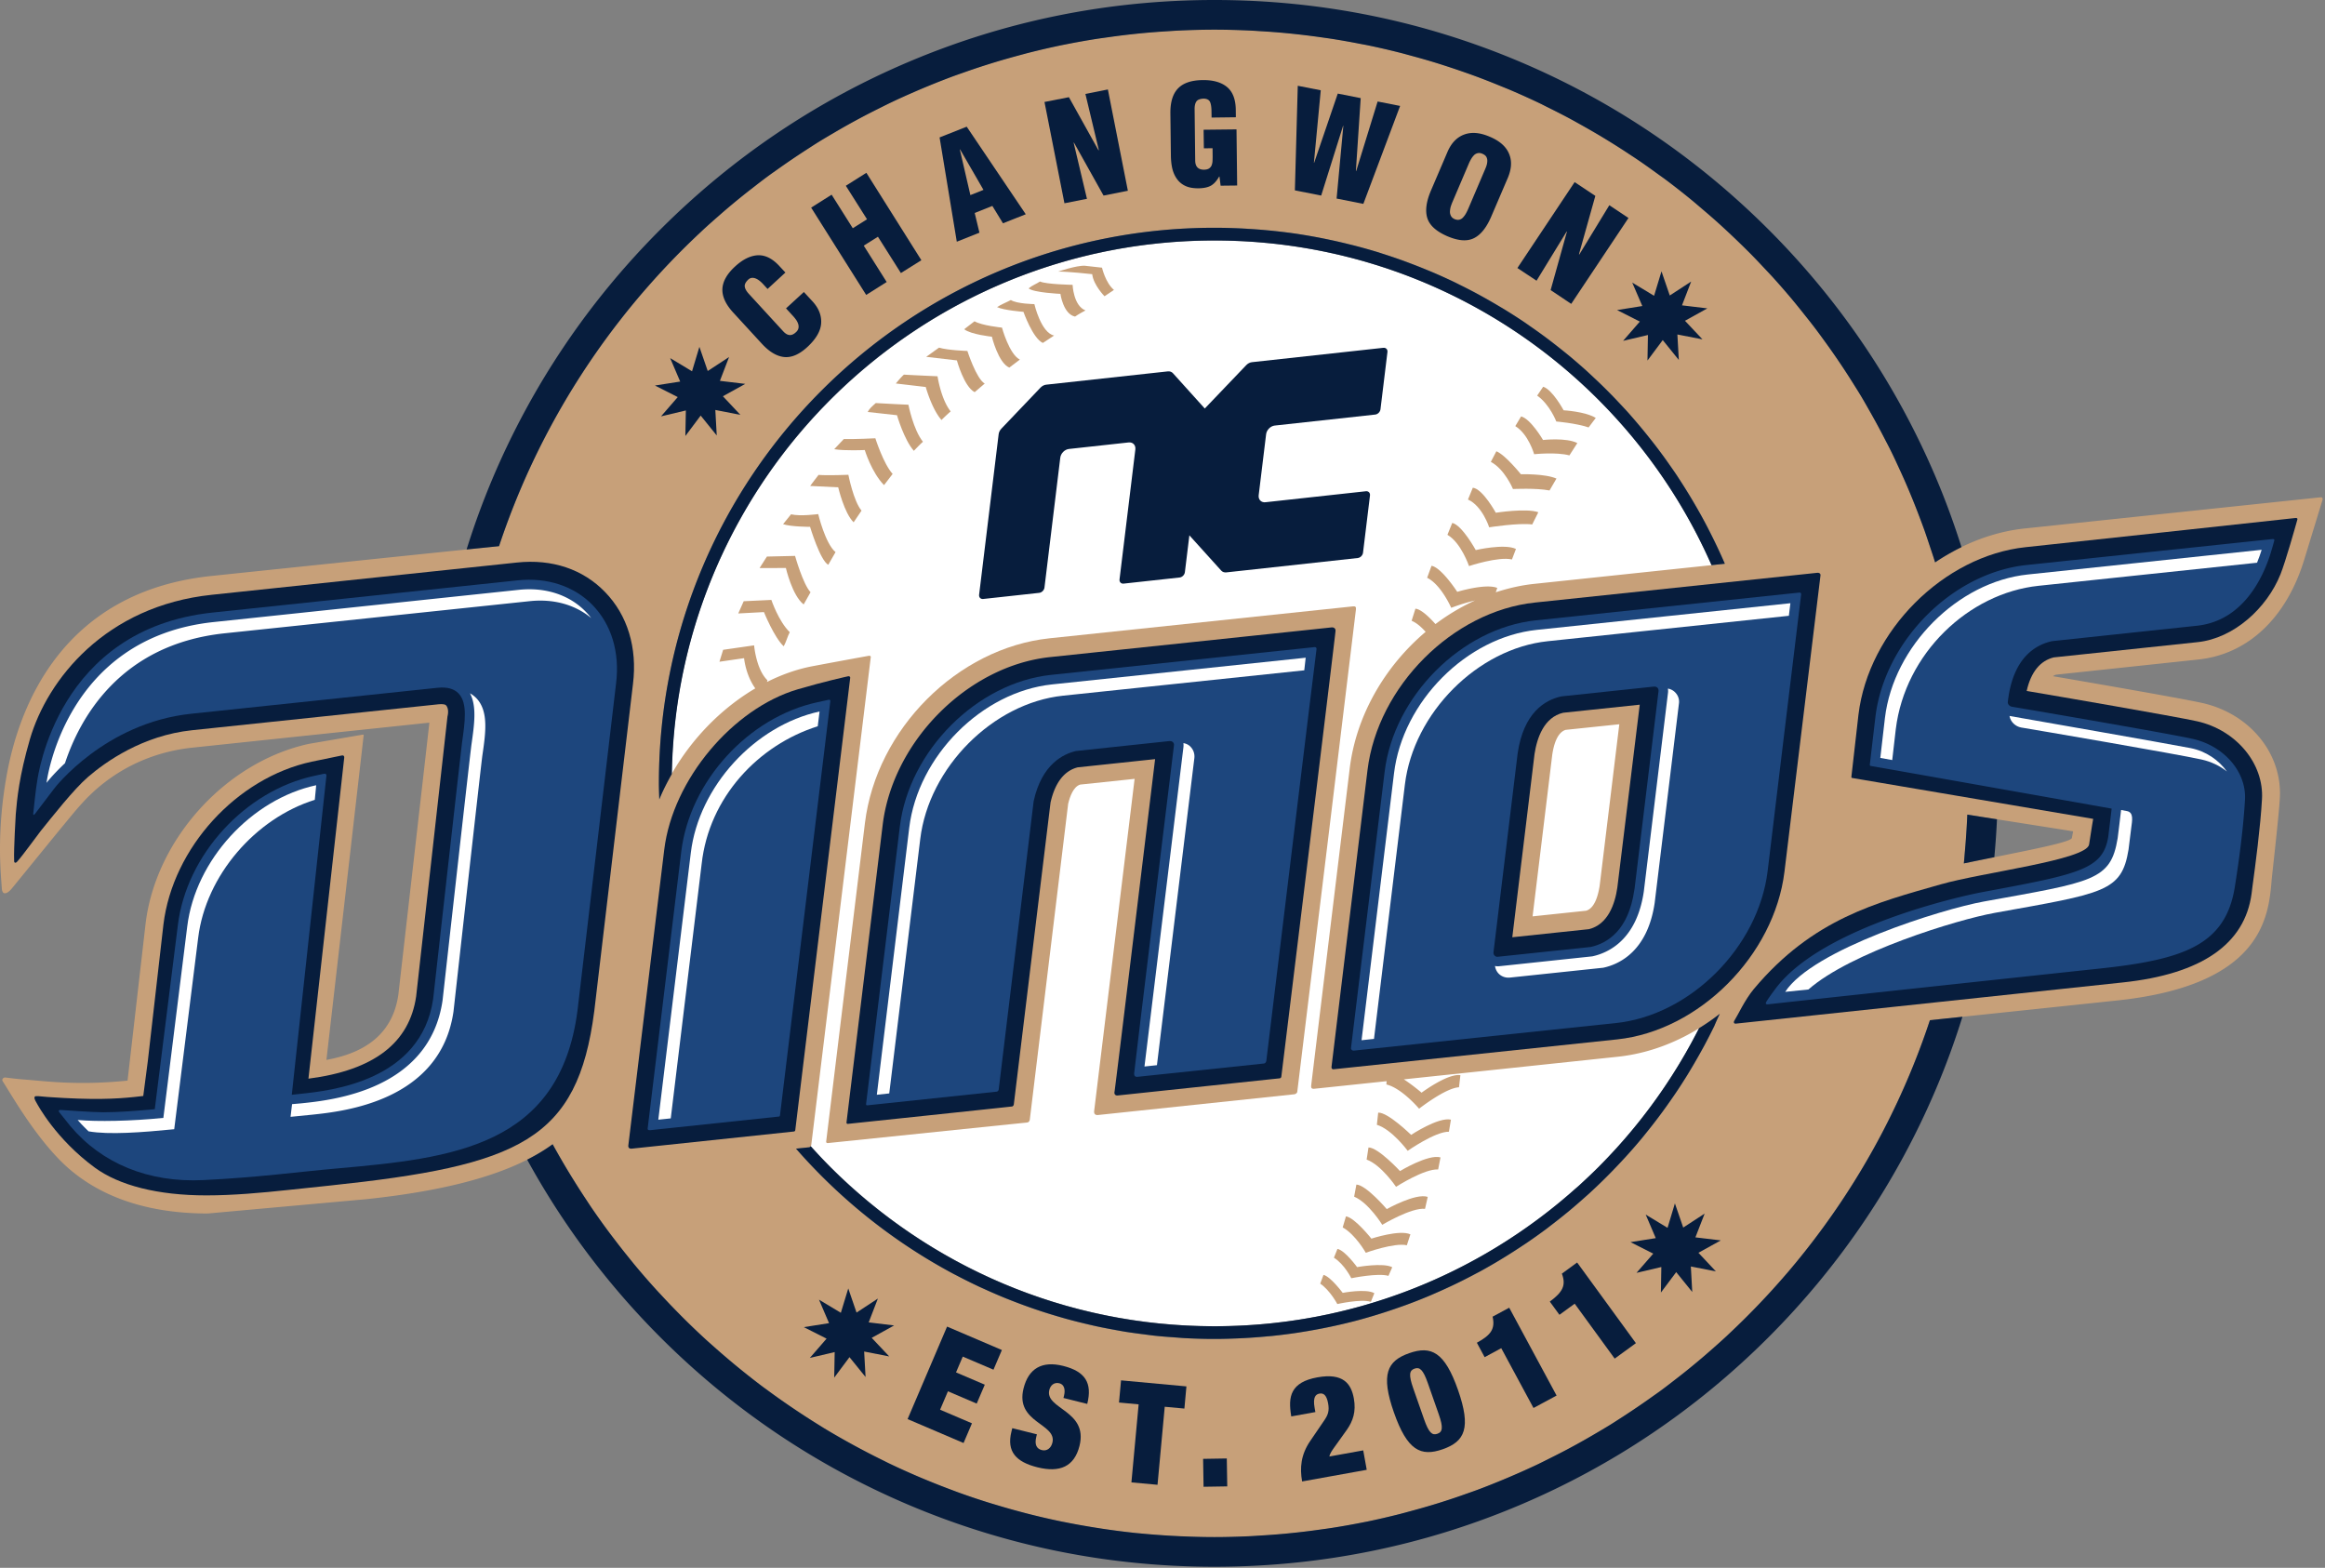 <svg xmlns="http://www.w3.org/2000/svg" xml:space="preserve" width="1001" height="675" viewBox="0 0 1001 675"><rect x="0" y="0" width="1001" height="675" fill="#808080" stroke="none"/><defs><clipPath id="a" clipPathUnits="userSpaceOnUse"><path d="M0 687.588h1000V0H0Z"/></clipPath></defs><g clip-path="url(#a)" transform="matrix(1 0 0 -1 -.003 681.063)"><path d="M0 0c0-129.08-104.639-233.724-233.716-233.724-129.079 0-233.726 104.644-233.726 233.724 0 129.086 104.647 233.73 233.726 233.73C-104.639 233.73 0 129.086 0 0" style="fill:#fff;fill-opacity:1;fill-rule:nonzero;stroke:none" transform="translate(756.588 343.797)"/><path d="M0 0s12.741 4.233 18.483 2.838l1.73 4.533c-4.934 2.4-17.312-.487-17.312-.487S-2.988 17.635-7.216 18.579l-2.077-5.129C-3.4 10.065 0 0 0 0" style="fill:#c7a079;fill-opacity:1;fill-rule:nonzero;stroke:none" transform="translate(632.468 437.353)"/><path d="M0 0s-5.192 7.174-8.448 7.841l-1.528-3.788c4.567-2.856 7.477-8.845 7.477-8.845S8.956-2.423 13.505-3.764L15.138-.06C11.259 2.033 0 0 0 0" style="fill:#c7a079;fill-opacity:1;fill-rule:nonzero;stroke:none" transform="translate(584.28 135.532)"/><path d="M0 0s-9.999 9.801-14.175 9.585l-.571-5.237C-8.244 2.357-1.474-6.854-1.474-6.854s11.868 8.315 17.751 8.219l.86 5.196C11.779 7.793 0 0 0 0" style="fill:#c7a079;fill-opacity:1;fill-rule:nonzero;stroke:none" transform="translate(607.544 192.457)"/><path d="M0 0s12.688 2.002 18.521 1.227l2.632 5.261c-5.156 1.858-18.308-.217-18.308-.217S-2.771 16.554-7.05 17.053l-2.084-5.094C-2.946 9.188 0 0 0 0" style="fill:#c7a079;fill-opacity:1;fill-rule:nonzero;stroke:none" transform="translate(641.156 454.039)"/><path d="M0 0s10.012.499 15.738-.625l2.984 5.122C13.742 6.674 3.409 6.355 3.409 6.355s-6.668 8.328-10.558 9.898l-2.387-4.57C-3.578 8.586 0 0 0 0" style="fill:#c7a079;fill-opacity:1;fill-rule:nonzero;stroke:none" transform="translate(651.394 470.526)"/><path d="M0 0s9.578 1.01 15.186-.505l3.412 5.303C13.814 7.251 3.833 6.121 3.833 6.121s-5.321 9.121-9.455 10.15l-2.493-4.179C-2.421 8.61 0 0 0 0" style="fill:#c7a079;fill-opacity:1;fill-rule:nonzero;stroke:none" transform="translate(660.51 485.51)"/><path d="M0 0s8.447-.691 13.908-2.556l3.087 4.096C12.384 4.341 3.153 4.823 3.153 4.823s-4.747 8.844-8.793 10.149l-2.594-3.824C-2.793 7.336 0 0 0 0" style="fill:#c7a079;fill-opacity:1;fill-rule:nonzero;stroke:none" transform="translate(670.046 499.593)"/><path d="M0 0s-5.261 7.065-8.273 7.739l-1.405-3.77c4.228-2.863 7.364-8.785 7.364-8.785s10.212 2.309 14.446.956l1.494 3.716C10.054 1.943 0 0 0 0" style="fill:#c7a079;fill-opacity:1;fill-rule:nonzero;stroke:none" transform="translate(578.086 124.444)"/><path d="M0 0s-7.165 9.068-10.953 9.597l-1.399-4.763c5.506-3.06 9.941-10.913 9.941-10.913S9.934-1.611 15.261-2.85l1.536 4.697C12.17 4.011 0 0 0 0" style="fill:#c7a079;fill-opacity:1;fill-rule:nonzero;stroke:none" transform="translate(590.438 147.786)"/><path d="M0 0s-8.915 10.445-13.075 10.564l-.969-5.2C-7.781 2.729-1.939-6.765-1.939-6.765S10.619.77 16.476.114l1.163 5.147C12.435 7.011 0 0 0 0" style="fill:#c7a079;fill-opacity:1;fill-rule:nonzero;stroke:none" transform="translate(597.055 160.504)"/><path d="M0 0s-9.414 10.192-13.571 10.162l-.8-5.213C-8.006 2.61-1.711-6.782-1.711-6.782S10.547 1.095 16.418.686l1.014 5.195C12.164 7.39 0 0 0 0" style="fill:#c7a079;fill-opacity:1;fill-rule:nonzero;stroke:none" transform="translate(602.76 176.883)"/><path d="m0 0 4.323 3.692C.701 5.76-3.135 17.739-3.135 17.739s-8.38.252-12.207 1.425l-5.516-3.957 13.207-1.545S-4.576 2.309 0 0" style="fill:#c7a079;fill-opacity:1;fill-rule:nonzero;stroke:none" transform="translate(419.633 512.232)"/><path d="m0 0 4.537 3.439C-.06 5.755-3.157 17.215-3.157 17.215s-8.61.848-11.821 2.724l-4.456-3.428c2.925-2.279 11.924-3.21 11.924-3.21S-4.753 2.002 0 0" style="fill:#c7a079;fill-opacity:1;fill-rule:nonzero;stroke:none" transform="translate(434.55 522.803)"/><path d="M0 0a80.452 80.452 0 0 0 3.947 3.704C-.241 8.935-1.702 18.827-1.702 18.827s-9.782.421-14.476.703c-1.44-1.292-3.475-3.812-3.475-3.812l12.873-1.509S-4.197 4.756 0 0" style="fill:#c7a079;fill-opacity:1;fill-rule:nonzero;stroke:none" transform="translate(405.352 500.242)"/><path d="M0 0c1.169 1.184 2.531 2.699 3.917 3.896-4.2 5.256-6.256 15.947-6.256 15.947s-9.404.408-14.053.715c-1.484-1.305-2.747-2.375-3.49-3.836l12.618-1.389S-4.222 4.732 0 0" style="fill:#c7a079;fill-opacity:1;fill-rule:nonzero;stroke:none" transform="translate(393.453 486.972)"/><path d="m0 0 4.841 3.187C-.812 4.348-3.656 16.716-3.656 16.716s-7.585.09-10.119 1.762c-1.949-1.052-3.994-1.78-5.95-3.048 2.877-1.384 11.365-2.039 11.365-2.039S-4.329 1.924 0 0" style="fill:#c7a079;fill-opacity:1;fill-rule:nonzero;stroke:none" transform="translate(448.997 533.416)"/><path d="M0 0c-3.954 4.312-7.438 15.345-7.438 15.345s-8.884-.439-13.581-.324l-4.127-4.378c4.66-.77 13.147-.355 13.147-.355S-9.104.71-3.707-4.829z" style="fill:#c7a079;fill-opacity:1;fill-rule:nonzero;stroke:none" transform="translate(384.316 477.026)"/><path d="M0 0c1.235.908 4.476 2.657 4.476 2.657-5.18 2.009-5.532 11.016-5.532 11.016s-11.377.187-14.028 1.431c-1.62-1.07-3.355-1.647-4.906-2.964 2.17-1.84 13.691-2.357 13.691-2.357S-5.1 1.076 0 0" style="fill:#c7a079;fill-opacity:1;fill-rule:nonzero;stroke:none" transform="translate(462.852 544.762)"/><path d="M0 0c-1.332-1.81-2.336-2.958-3.614-4.756l12.086-.583s2.562-11.113 6.638-15.063l3.398 5.027C15.054-11.31 12.844.048 12.844.048S4.062-.319 0 0" style="fill:#c7a079;fill-opacity:1;fill-rule:nonzero;stroke:none" transform="translate(352.417 476.6)"/><path d="M0 0s-7.687-1.064-11.695-.096l-3.428-4.233c3.169-1.149 11.611-1.166 11.611-1.166S.872-20.041 4.323-21.827l3.136 5.454C3.027-12.723 0 0 0 0" style="fill:#c7a079;fill-opacity:1;fill-rule:nonzero;stroke:none" transform="translate(352.276 459.733)"/><path d="m0 0-3.145-4.942 11.32.011s2.729-11.905 7.651-15.681l2.967 5.255C15.525-11.875 12.128.283 12.128.283z" style="fill:#c7a079;fill-opacity:1;fill-rule:nonzero;stroke:none" transform="translate(330.181 441.447)"/><path d="m0 0-2.342-5.268 11.058.59s4.398-10.896 8.493-14.708c1.098 1.81 1.642 4.281 2.628 6.055C15-8.641 11.915.559 11.915.559z" style="fill:#c7a079;fill-opacity:1;fill-rule:nonzero;stroke:none" transform="translate(320.193 422.218)"/><path d="M0 0c.531-4.678 5.3-9.506 5.3-9.506l4.058 2.724c-3.661 3.078-5.14 9.578-5.14 9.578l-7.363.824c-3.695.204-11.533-2.525-11.533-2.525C-11.004 1.221 0 0 0 0" style="fill:#c7a079;fill-opacity:1;fill-rule:nonzero;stroke:none" transform="translate(470.238 563.024)"/><path d="m0 0-.526-2.85c-.4-2.081-23.463-6.188-46.52-10.974.731 6.939 1.209 13.95 1.497 21.003C-21.905 3.458 0 0 0 0m-195.38 46.089-8.474-69.636c-.69-4.269-2.189-9.597-5.821-10.643l-23.042-2.429 8.472 69.618c.643 4.341 2.198 9.639 5.791 10.679zm-174.315-264.642c-71.867.006-136.284 31.737-180.131 81.92 2.628.265 4.588.482 5.605.584.562.048.877.468.971 1.22 2.029 16.638 25.561 209.516 25.606 209.895.009.409-.475.565-.836.498-.349-.054-12.802-2.314-24.442-4.515-6.612-1.275-13.139-3.602-19.411-6.752.067.27.129.535.19.739-4.853 4.624-5.739 15.027-5.739 15.027l-13.328-1.918-1.596-5.136 10.609 1.539s.632-7.197 4.826-13.012c-17.985-10.588-33.294-28.068-41.334-47.803-.066 2.304-.174 4.594-.174 6.915 0 132.111 107.088 239.172 239.184 239.196 98.519 0 183.091-59.571 219.746-144.648-37.244-3.926-82.104-8.67-82.104-8.67-5.631-.59-11.144-1.871-16.514-3.62l.64 1.875c-5.029 2.057-17.233-1.683-17.233-1.683s-6.836 10.547-11.075 11.202l-1.88-5.147c6.041-2.988 10.363-12.934 10.363-12.934s5.073 1.978 10.24 3.157a91.898 91.898 0 0 1-17.019-10.156c-2.631 2.947-6.197 6.41-8.622 6.62l-1.645-5.201c2.194-.92 4.266-2.772 6.036-4.763-17.467-14.773-29.905-35.915-32.691-58.848 0 0-16.452-135.171-16.545-136.152-.114-.98-.172-1.809 1.187-1.731.409.03 13.497 1.407 31.235 3.277l-.072-1.431c6.604-1.546 14.073-10.421 14.073-10.421s11.31 8.9 17.181 9.23l.593 5.196c-5.415.889-16.713-7.529-16.713-7.529s-3.718 3.199-7.625 5.742c38.556 4.06 92.053 9.729 92.053 9.729 15.994 1.678 31.178 8.431 43.97 18.479a87.217 87.217 0 0 1-2.354-5.22c-38.781-79.768-120.575-134.744-215.225-134.75m476.148 362.347a581154 581154 0 0 0-127.175-13.403c-13.843-1.455-27.072-6.728-38.69-14.612-40.662 132.784-164.177 229.353-310.299 229.353-143.511 0-265.177-93.207-307.983-222.366-35.104-3.553-123.973-12.849-123.973-12.849-64.675-6.819-82.994-57.105-88.134-86.509-4.441-25.2-2.237-42.98-1.972-47.965.032-.848.357-1.882.913-2.057.767-.24 1.801.157 3.133 1.684 1.431 1.641 25.546 31.502 29.109 35.447 3.554 3.938 18.962 22.361 49.033 25.512l101.892 10.746c-.207-2.159-13.375-117.277-13.375-117.277-2.283-15.165-12.285-24.569-30.95-27.912 0 0 16.001 139.35 16.016 139.579.066.234 0 .523-.381.451-.406-.078-23.069-3.945-23.069-3.945-35.717-7.691-65.999-40.966-70.412-77.345l-7.772-67.663c-21.478-2.189-35.546-.211-44.364.462-2.982.21-5.781.584-8.171.866-.992.12-1.753-.812-1.2-1.636 3.632-5.645 12.315-20.99 23.541-32.842 15.159-16.079 37.287-24.058 64.745-24.058l68.292 6.17c40.804 4.305 65.228 12.71 80.174 23.642 55.06-100.771 161.997-169.132 284.908-169.132 143.593 0 265.299 93.297 308.06 222.54 41.299 4.341 80.529 8.484 80.529 8.484 62.925 6.632 65.33 36.294 66.629 52.222.13 1.497 3.094 27.42 3.478 34.695 1.243 19.29-12.897 36.637-33.518 41.195-8.362 1.858-42.35 7.769-64.141 11.509a3.72 3.72 0 0 0 1.32.649l61.278 6.536c21.319 2.243 37.902 17.895 45.572 42.957l7.938 25.94s.165 1.076-.981.932" style="fill:#c7a079;fill-opacity:1;fill-rule:nonzero;stroke:none" transform="translate(892.556 323.16)"/><path d="M0 0c-.975-.096-130.659-13.746-130.659-13.746-39.631-4.214-74.507-39.138-79.449-79.551 0 0-16.65-136.885-16.698-137.198-.033-.312.283-.631.722-.571.355.036 76.824 7.956 85.949 8.876.565.059.902.678.989 1.064.057.397 16.533 136.121 16.533 136.121.772 3.241 2.284 7.365 5.165 8.28l23.447 2.465s-17.145-140.932-17.416-142.994c-.153-1.142.424-1.84 1.569-1.738 12.38 1.311 84.254 8.888 84.615 8.935.369.024 1.22.433 1.262 1.083C-22.095-193.828 1.224-2.441 1.283-1.371 1.437-.258 1.076.126 0 0" style="fill:#c7a079;fill-opacity:1;fill-rule:nonzero;stroke:none" transform="translate(582.497 420)"/><path d="M0 0c-9.446 9.747-22.68 14.292-37.957 12.664l-131.29-13.878c-45.809-4.799-70.814-36.475-78.324-62.144-4.666-16.055-5.562-25.856-6.107-32.392 0 0-.907-14.985-.699-19.657 0-.656-.034-.949.345-1.136.217-.096.535-.024.989.463 2.441 2.718 8.586 11.244 10.06 13.114 5.027 6.23 14.275 18.014 20.38 23.282 7.622 6.56 23.518 17.919 44.848 20.156l106.015 11.16c1.888.24 3.109-.132 3.243-.361 1.63-1.671.698-4.841.698-4.841l-13.505-120.643c-2.925-19.819-17.967-31.683-46.36-35.333l15.412 138.256c.047.668-.322 1.04-1.038.89-.733-.132-12.925-2.663-12.925-2.663-32.404-6.963-59.832-37.088-63.872-70.027l-6.746-59.005-1.949-14.901-3.848-.433c-7.778-.811-17.642-1.389-37.341 0-3.421.241-5.141.637-5.538.126-.285-.505-.123-1.124.86-2.777.4-.704 8.169-15.393 25.014-27.762 10.478-7.661 27.067-11.954 48.037-11.954 11.518 0 23.716 1.107 35.24 2.338l17.614 1.859c81.981 8.653 106.956 19.537 114.139 75.138L12.063-39.577C13.978-23.979 9.699-9.939 0 0" style="fill:#071d3d;fill-opacity:1;fill-rule:nonzero;stroke:none" transform="translate(260.466 426.205)"/><path d="m0 0-131.311-13.86c-66.981-7.047-75.207-70.297-75.64-72.853-.478-2.555-1.563-12.777-1.632-13.541-.142-.727.156-1.028.733-.283.601.807 8.246 10.854 8.246 10.854.172.276 21.834 28.339 58.985 32.247L-34.56-46.257c4.039.427 7.126-.361 9.104-2.466 3.957-4.173 2.703-12.417 1.471-21.142-.322-2.116-12.432-110.313-12.432-110.313-5.09-35.416-44.252-39.559-57.156-40.901l-3.711-.402S-82.389-84.584-82.362-83.989c.032.602-.541.83-1.119.704-.541-.127-4.188-.902-4.188-.902-29.779-6.434-55-34.064-58.665-64.279l-9.939-79.214c-7.294-.686-15.337-1.335-22.225-1.335-4.173 0-17.209.902-18.201.998-.931.09-1.187-.421-.61-1.089.574-.691 4.705-5.88 4.705-5.88 13.547-16.073 33.601-24.395 57.25-23.222 23.627 1.136 40.906 3.553 57.82 5.033 49.189 4.365 95.591 9.314 103.246 67.85L42.341-44.31c1.629 13.326-2.006 25.321-10.145 33.68C24.343-2.531 12.654 1.359 0 0" style="fill:#1d467d;fill-opacity:1;fill-rule:nonzero;stroke:none" transform="translate(222.913 431.207)"/><path d="m0 0 61.997 6.578c15.562 1.647 29.807 14.641 35.639 29.229 2.237 5.646 6.338 20.227 7.276 23.589.113.462-.241.649-.782.625-.547-.115-116.198-12.561-116.198-12.561-35.311-3.728-67.643-36.072-71.998-72.084 0 0-3.025-26.583-3.058-26.854 0-.252.102-.397.282-.42.12-.025 103.829-17.619 103.829-17.619s-.769-4.353-1.758-11.033c-1.053-6.644-45.852-11.996-63.96-17.185-27.377-7.823-54.887-14.63-80.4-45.049-3.881-4.678-6.854-11.245-8.448-13.746-.325-.541-.12-1.208.671-1.148.856.066 166.519 17.726 166.519 17.726 34.012 3.577 52.728 16.494 55.587 38.362l.333 2.664c1.251 9.14 3.497 26.193 4.128 37.798.947 15.387-11.066 29.854-27.938 33.63-10.199 2.231-58.775 10.577-73.365 13.054C-9.81-6.29-5.806-1.419 0 0" style="fill:#071d3d;fill-opacity:1;fill-rule:nonzero;stroke:none" transform="translate(884.209 398.028)"/><path d="m0 0 62.321 6.626c19.94 2.129 28.492 20.667 31.854 31.497 0 0 1.419 4.797 1.488 5.255.094.463-.24.607-.881.553-.619-.055-105.728-11.154-105.728-11.154-31.971-3.35-61.131-32.656-65.121-65.349 0 0-2.405-20.456-2.419-20.697 0-.234.11-.403.318-.451.225-.011 103.783-18.381 103.783-18.381a46.382 46.382 0 0 0-.214-2.045L24.176-84.2c-2.307-14.148-12.4-16.06-54.379-23.888-9.892-1.847-68.016-14.997-88.231-40.696-2.159-2.827-3.692-4.997-4.512-6.332-.56-.902-.334-1.323.594-1.251 10.785 1.215 126.588 13.68 142.273 15.339 36.571 3.848 54.691 10.06 58.732 35.116 2.3 14.449 3.779 27.088 4.383 37.545.725 11.996-8.947 23.258-22.543 26.294-11.682 2.586-77.173 13.752-77.805 13.83-.564.084-1.86.764-1.757 2.063C-17.008-7.612-7.63-1.677 0 0" style="fill:#1d467d;fill-opacity:1;fill-rule:nonzero;stroke:none" transform="translate(883.512 405.033)"/><path d="m0 0 94.067 9.939c.803 2.008 1.489 3.927 1.985 5.562L-4.642 4.87c-30.197-3.162-57.784-30.876-61.494-61.717l-2-17.251 5.133-.926 1.536 13.331C-57.447-29.103-30.16-3.175 0 0" style="fill:#fff;fill-opacity:1;fill-rule:nonzero;stroke:none" transform="translate(877.682 428.856)"/><path d="M0 0c6.807-1.124 66.765-11.364 77.621-13.775 4.176-.915 7.922-2.742 10.962-5.166-3.455 4.835-8.956 8.755-15.64 10.066C61.516-6.68 2.11 3.722-4.702 4.913c-.129 0-.259.054-.325.072C-4.598 2.333-2.366.421 0 0" style="fill:#fff;fill-opacity:1;fill-rule:nonzero;stroke:none" transform="translate(870.196 367.849)"/><path d="m0 0 1.154 9.302c.394 3.127 1.191 6.674-1.842 7.258l-2.523.462c-.069-.938-1.474-12.14-1.474-12.14-2.997-18.285-10.516-18.754-57.687-27.269-18.079-3.3-73.642-20.63-85.456-38.885 3.393.367 6.743.68 10.008 1.028 18.171 16.007 64.008 30.058 80.14 32.969C-10.457-18.785-2.974-18.243 0 0" style="fill:#fff;fill-opacity:1;fill-rule:nonzero;stroke:none" transform="translate(916.42 315.308)"/><path d="M0 0c-27.864-8.22-53.759-38.777-57.445-69.035 0 0-15.384-126.374-15.477-127.439-.045-1.076.667-1.322 1.338-1.292.61.096 64.071 6.77 70.045 7.401.273.061.46.241.505.554C.349-178.675 22.609 4.582 22.63 5.021c.015.336-.37.764-.902.607C21.238 5.526 11.066 3.271 0 0" style="fill:#071d3d;fill-opacity:1;fill-rule:nonzero;stroke:none" transform="translate(343.428 384.282)"/><path d="M0 0c-29.739-6.416-54.925-34.034-58.617-64.291 0 0-14.353-118.22-14.434-118.912-.166-.734.06-1.125 1.148-1.034.987.144 50.359 5.351 55.341 5.857.286.047.399.204.439.474C-14.917-168.116 5.533.102 5.56.463c.08.361-.208.697-.668.601C4.429.95 0 0 0 0" style="fill:#1d467d;fill-opacity:1;fill-rule:nonzero;stroke:none" transform="translate(351.933 378.733)"/><path d="m0 0 .782 6.362C-27.101.294-51.176-25.898-54.643-54.435l-14.001-114.95 5.36.565 13.301 109.544C-46.813-30.498-25.477-8.021 0 0" style="fill:#fff;fill-opacity:1;fill-rule:nonzero;stroke:none" transform="translate(352.074 368.384)"/><path d="M0 0c-35.359-3.734-67.682-36.102-72.089-72.174 0 0-15.538-127.709-15.571-128.088-.06-.439.12-.757.619-.703.49.054 62.887 6.608 70.535 7.474.515.006.815.535.875.932C-15.598-192.21.168-62.643.168-62.643c1.936 8.653 5.989 13.758 11.726 15.177l33.296 3.535S28.021-185.825 27.735-187.039c-.253-1.161.336-1.816 1.398-1.695 10.544 1.111 69.197 7.335 69.595 7.365a.84.84 0 0 1 .817.8c1.601 12.861 23.33 190.707 23.33 191.849.072 1.209-.953 1.588-1.705 1.504C120.397 12.669 0 0 0 0" style="fill:#071d3d;fill-opacity:1;fill-rule:nonzero;stroke:none" transform="translate(452.127 398.166)"/><path d="M0 0c-31.914-3.385-61.14-32.68-65.087-65.319 0 0-14.455-118.684-14.513-119.267-.054-.547.036-.788.508-.734.476.054 48.94 5.177 55.644 5.881.541.06.836.439.926.92.021.289 15.053 124.161 15.053 124.161 3.473 15.929 12.853 20.367 18.262 21.587l40.232 4.281c.401 0 .945 0 1.477-.481.394-.397.526-.932.415-1.545 0 0-17.122-139.976-17.122-141.028-.078-1.022.379-1.624 1.516-1.492 9.466.987 53.866 5.695 54.296 5.707.755.048 1.043.764 1.095 1.172 1.344 11.082 21.46 176.848 21.625 177.365.01.517-.402.788-.845.752C112.975 11.899 0 0 0 0" style="fill:#1d467d;fill-opacity:1;fill-rule:nonzero;stroke:none" transform="translate(452.503 390.506)"/><path d="m0 0 103.892 10.925.613 5.424L-4.693 4.859c-30.219-3.193-57.734-30.841-61.495-61.718l-13.951-114.955 5.347.577L-61.45-61.742C-57.737-30.882-30.165-3.181 0 0" style="fill:#fff;fill-opacity:1;fill-rule:nonzero;stroke:none" transform="translate(457.65 381.546)"/><path d="M0 0c-.79.878-1.931 1.431-3.12 1.618a7.185 7.185 0 0 0 .03-1.642l-16.785-137.588 5.366.571L1.588-4.937C1.828-3.048 1.224-1.281 0 0" style="fill:#fff;fill-opacity:1;fill-rule:nonzero;stroke:none" transform="translate(512.617 359.509)"/><path d="m0 0 10.318 82.456c3.284 26.751 24.588 51.38 50.203 59.354.448 4.281.589 6.29.589 6.29-27.906-6.008-51.979-32.23-55.499-60.755L-4.677 4.876c-13.882-1.406-28.49-1.659-36.893-.901 1.728-2.057 4.422-4.606 4.681-4.883C-28.104-2.459-13.833-1.371 0 0" style="fill:#fff;fill-opacity:1;fill-rule:nonzero;stroke:none" transform="translate(75.012 194.898)"/><path d="m0 0 131.329 13.836c10.303 1.088 19.572-1.498 26.49-7.282a28.486 28.486 0 0 1-2.378 2.76c-7.074 7.258-17.311 10.606-28.769 9.404L-4.702 4.846c-64.474-6.801-71.981-69.227-71.981-69.227s2.724 3.59 7.931 8.448C-62.547-37.142-45.419-4.792 0 0" style="fill:#fff;fill-opacity:1;fill-rule:nonzero;stroke:none" transform="translate(96.728 408.406)"/><path d="M0 0c13.336 1.413 55.181 5.796 60.761 44.399 0 0 12.089 108.228 12.438 110.261 1.431 9.758 2.736 19.018-2.547 24.605a12.23 12.23 0 0 1-2.781 2.14c2.985-5.664 1.837-13.535.662-21.833-.37-2.093-12.465-110.308-12.465-110.308C50.512 10.643 8.691 6.271-4.714 4.883l-4.029-.356-.646-5.459Z" style="fill:#fff;fill-opacity:1;fill-rule:nonzero;stroke:none" transform="translate(134.486 201.164)"/><path d="m0 0-32.931-3.475 9.571 78.848c1.069 7.035 4.083 15.856 12.323 17.804l32.977 3.475-9.653-78.781C11.263 10.788 8.21 1.954 0 0m-23.231 140.619c-35.317-3.716-67.662-36.083-72.044-72.167 0 0-15.452-127.144-15.487-127.703-.069-.554.144-1.161.913-1.059.759.072 122.094 12.862 122.094 12.862 35.245 3.74 67.592 36.114 72.002 72.179 0 0 15.424 126.91 15.52 127.644.051.793-.706 1.16-1.335 1.063-.712-.047-121.663-12.819-121.663-12.819" style="fill:#071d3d;fill-opacity:1;fill-rule:nonzero;stroke:none" transform="translate(684.035 281.022)"/><path d="m0 0-.12-.631c-2.489-17.245-11.524-22.831-18.713-24.443l-39.974-4.215c-.421-.054-.928-.036-1.469.511-.388.367-.527.908-.449 1.54l10.397 85.552c2.547 17.419 11.674 22.939 18.764 24.473l.543.066 39.376 4.173c.605.048 1.122-.132 1.506-.487.373-.391.53-.944.443-1.588zm70.887 127.493c-.415-.048-113.431-11.953-113.431-11.953-31.902-3.374-61.185-32.699-65.076-65.332 0 0-14.428-118.208-14.47-118.828-.078-.655.602-1.148 1.163-1.088.542.036 113.014 11.894 113.014 11.894C24.022-54.429 53.281-25.14 57.285 7.535c0 0 14.323 118.732 14.444 119.267.06.541-.421.751-.842.691" style="fill:#1d467d;fill-opacity:1;fill-rule:nonzero;stroke:none" transform="translate(703.745 298.441)"/><path d="m0 0-10.43-85.703c-3.048-20.793-15.209-26.415-22.199-27.912l-40.2-4.263a4.804 4.804 0 0 0-1.681.126c.198-1.239.707-2.387 1.571-3.283 1.232-1.275 3.03-1.906 4.864-1.719l40.163 4.238c6.966 1.48 19.1 7.138 22.161 27.925L4.682-4.859C4.97-3.043 4.351-1.245 3.061.042 2.24.896 1.155 1.449-.033 1.671 0 1.112.063.541 0 0" style="fill:#fff;fill-opacity:1;fill-rule:nonzero;stroke:none" transform="translate(718.155 382.936)"/><path d="m0 0 103.85 10.949.661 5.418L-4.687 4.888c-30.179-3.162-57.737-30.852-61.459-61.741l-13.98-114.931 5.357.571 13.304 109.514C-57.734-30.858-30.129-3.163 0 0" style="fill:#fff;fill-opacity:1;fill-rule:nonzero;stroke:none" transform="translate(666.327 404.997)"/><path d="M0 0c-4.115.644-8.412 1.323-12.769 2.008v-.006a331.611 331.611 0 0 0-.435-7.877 299.043 299.043 0 0 0-.566-7.425c-.165-1.895-.296-3.801-.496-5.695 4.429.926 8.855 1.816 13.13 2.676C-.634-10.901-.243-5.459 0 0" style="fill:#071d3d;fill-opacity:1;fill-rule:nonzero;stroke:none" transform="translate(859.775 328.332)"/><path d="M0 0a322.97 322.97 0 0 0 19.524 46.409c.067.126.133.258.199.384a340.342 340.342 0 0 0 5.856 10.817c.045.079.091.151.129.229a325.05 325.05 0 0 0 27.173 40.437c.394.499.779.998 1.173 1.497a346.488 346.488 0 0 0 6.957 8.449c.477.559.965 1.112 1.446 1.665a326.745 326.745 0 0 0 24.016 25.002c.366.342.724.692 1.091 1.04 2.36 2.189 4.774 4.312 7.197 6.428 1.089.956 2.174 1.9 3.272 2.838a312.064 312.064 0 0 0 6.95 5.742 205.97 205.97 0 0 0 3.873 3.037c2.315 1.81 4.633 3.62 6.996 5.358 1.259.926 2.552 1.822 3.83 2.724a327.536 327.536 0 0 0 12.72 8.634c1.781 1.155 3.545 2.315 5.346 3.428 2.102 1.299 4.236 2.537 6.368 3.794a305.002 305.002 0 0 0 12.269 6.86 299.827 299.827 0 0 0 6.753 3.458c1.954.975 3.899 1.973 5.878 2.904 3.211 1.539 6.466 2.983 9.738 4.408 1.99.866 3.989 1.714 6 2.538a328.952 328.952 0 0 0 10.018 3.95c1.774.661 3.569 1.275 5.357 1.906 2.833.999 5.683 1.973 8.554 2.893 1.849.588 3.695 1.171 5.553 1.731 3.025.914 6.067 1.762 9.124 2.591 1.669.452 3.326.915 5.003 1.342a326.008 326.008 0 0 0 13.761 3.174c.451.096.901.181 1.356.265a339.84 339.84 0 0 0 13.631 2.441c1.6.247 3.205.451 4.811.679 3.391.488 6.798.927 10.219 1.3 1.765.192 3.536.378 5.309.546 3.488.326 6.987.578 10.498.794 1.588.097 3.166.217 4.76.283 5.063.24 10.153.391 15.275.391 5.157 0 10.278-.151 15.37-.391 1.612-.072 3.211-.192 4.817-.295a301.83 301.83 0 0 0 10.48-.793 338.917 338.917 0 0 0 15.43-1.835c1.713-.246 3.433-.474 5.137-.745a328.13 328.13 0 0 0 11.434-2.038c1.091-.217 2.201-.397 3.292-.62a314.84 314.84 0 0 0 14.356-3.319c1.317-.337 2.613-.709 3.921-1.064 3.452-.933 6.884-1.889 10.285-2.922a307.884 307.884 0 0 0 5.123-1.624 345.717 345.717 0 0 0 8.965-3.037 270.76 270.76 0 0 0 5.196-1.881 322.87 322.87 0 0 0 9.124-3.596c1.488-.614 2.997-1.197 4.48-1.829a329.712 329.712 0 0 0 12.946-5.85c.92-.439 1.819-.938 2.732-1.383 3.389-1.672 6.753-3.373 10.073-5.153 1.643-.884 3.258-1.81 4.881-2.712a378.986 378.986 0 0 0 7.664-4.407 396.075 396.075 0 0 0 5.148-3.133 300.532 300.532 0 0 0 7.224-4.63c1.644-1.083 3.301-2.152 4.921-3.265 2.682-1.84 5.31-3.728 7.928-5.634 1.242-.908 2.511-1.774 3.737-2.7a319.311 319.311 0 0 0 10.656-8.37c1.569-1.287 3.091-2.616 4.639-3.932 2.062-1.756 4.121-3.506 6.135-5.316 1.667-1.479 3.305-3 4.935-4.516a363.555 363.555 0 0 0 5.466-5.213 355.22 355.22 0 0 0 4.861-4.805c1.776-1.809 3.512-3.661 5.246-5.507 1.519-1.618 3.058-3.223 4.546-4.877a320.393 320.393 0 0 0 7.696-8.875 372.019 372.019 0 0 0 5.139-6.362c1.515-1.9 3.036-3.794 4.503-5.737 1.495-1.959 2.938-3.95 4.386-5.952a290.984 290.984 0 0 0 3.917-5.514 321.777 321.777 0 0 0 4.237-6.253 305.675 305.675 0 0 0 3.575-5.569c1.359-2.158 2.728-4.305 4.035-6.493 1.124-1.888 2.194-3.806 3.283-5.719a308.714 308.714 0 0 0 6.716-12.386c.978-1.883 1.979-3.758 2.913-5.682 1.161-2.369 2.255-4.781 3.362-7.18.883-1.924 1.77-3.849 2.619-5.797a342.605 342.605 0 0 0 3.088-7.353 320.344 320.344 0 0 0 2.329-5.905 371.126 371.126 0 0 0 2.808-7.516c.703-1.991 1.36-3.999 2.03-6.007.85-2.549 1.728-5.081 2.515-7.654a94.443 94.443 0 0 0 11.357 6.553c-3.16 9.988-6.753 19.861-10.867 29.584-16.992 40.179-41.293 76.251-72.266 107.211-30.99 30.967-67.05 55.319-107.211 72.282-41.601 17.588-85.802 26.487-131.312 26.487-45.511 0-89.673-8.899-131.274-26.487-40.152-16.963-76.232-41.315-107.211-72.282-30.964-30.96-55.28-67.032-72.279-107.211A336.793 336.793 0 0 1-13.974-1.431C-8.76-.896-4.016-.415 0 0" style="fill:#071d3d;fill-opacity:1;fill-rule:nonzero;stroke:none" transform="translate(214.861 445.927)"/><path d="M0 0a322.34 322.34 0 0 0-19.467-46.354 16.446 16.446 0 0 1-.276-.547 326.258 326.258 0 0 0-5.818-10.745c-.048-.084-.099-.175-.15-.259a324.937 324.937 0 0 0-27.122-40.407c-.408-.523-.823-1.052-1.244-1.576a314.002 314.002 0 0 0-6.918-8.418c-.484-.565-.981-1.131-1.47-1.701a328.07 328.07 0 0 0-23.785-24.78c-.454-.427-.89-.866-1.35-1.286-2.339-2.165-4.729-4.276-7.125-6.374-1.113-.969-2.218-1.942-3.343-2.892a313.696 313.696 0 0 0-6.909-5.713 225.98 225.98 0 0 0-3.923-3.084c-2.3-1.793-4.6-3.59-6.952-5.322-1.295-.956-2.627-1.858-3.932-2.796a338.255 338.255 0 0 0-12.528-8.515c-1.825-1.172-3.631-2.369-5.484-3.511a313.191 313.191 0 0 0-6.313-3.758 284.99 284.99 0 0 0-6.074-3.494 303.256 303.256 0 0 0-6.216-3.385 301.898 301.898 0 0 0-6.798-3.476c-1.943-.98-3.873-1.96-5.836-2.898a300.682 300.682 0 0 0-10.008-4.515 281.878 281.878 0 0 0-5.758-2.436c-3.313-1.359-6.647-2.699-10.02-3.95-1.772-.656-3.566-1.269-5.346-1.894a255.203 255.203 0 0 0-8.565-2.904 248.2 248.2 0 0 0-5.544-1.726 311.825 311.825 0 0 0-9.162-2.598c-1.656-.451-3.303-.92-4.972-1.34a326.327 326.327 0 0 0-13.845-3.2c-.464-.096-.926-.168-1.387-.264a331.23 331.23 0 0 0-13.528-2.417c-1.603-.253-3.214-.464-4.819-.686a304.245 304.245 0 0 0-10.213-1.299 546.405 546.405 0 0 0-5.316-.547 336.868 336.868 0 0 0-10.493-.787c-1.587-.097-3.175-.217-4.767-.295-5.067-.228-10.154-.391-15.284-.391-4.98 0-9.932.163-14.863.379-1.299.066-2.595.126-3.89.198-4.363.253-8.704.578-13.015.992-.596.06-1.197.096-1.789.157a319.613 319.613 0 0 0-14.317 1.822c-1.239.186-2.477.39-3.716.583a332.562 332.562 0 0 0-11.804 2.104c-.913.187-1.83.343-2.738.535a315.066 315.066 0 0 0-13.725 3.169c-1.154.283-2.291.601-3.437.902-3.695.98-7.362 2.027-11.003 3.133-1.086.325-2.18.644-3.253.98a309.668 309.668 0 0 0-13.103 4.432c-1.016.373-2.014.769-3.024 1.142a314.183 314.183 0 0 0-10.442 4.113c-1.181.487-2.368.974-3.538 1.48a319.382 319.382 0 0 0-12.408 5.609c-.838.403-1.654.824-2.489 1.246a301.881 301.881 0 0 0-10.053 5.146c-1.228.655-2.457 1.305-3.672 1.985A325.087 325.087 0 0 0-476-175.735c-.563.342-1.11.703-1.672 1.047a346.49 346.49 0 0 0-13.629 8.875 320.495 320.495 0 0 0-9.281 6.596c-.659.492-1.329.944-1.978 1.437-3.5 2.627-6.919 5.34-10.307 8.099a241.44 241.44 0 0 0-3.544 2.946 321.106 321.106 0 0 0-7.733 6.699c-.91.811-1.836 1.605-2.738 2.435a318.332 318.332 0 0 0-9.327 8.888c-1.106 1.093-2.188 2.206-3.283 3.318a302.083 302.083 0 0 0-6.641 6.97c-.995 1.076-2.006 2.133-2.985 3.229a297.814 297.814 0 0 0-8.338 9.62c-.989 1.185-1.948 2.399-2.919 3.596a322.291 322.291 0 0 0-5.781 7.36c-.983 1.292-1.969 2.561-2.934 3.866a338.847 338.847 0 0 0-7.348 10.33c-.825 1.221-1.615 2.46-2.42 3.68a319.179 319.179 0 0 0-5.097 7.949c-.899 1.45-1.798 2.899-2.67 4.359a328.783 328.783 0 0 0-6.343 11.028c-3.187-2.333-6.84-4.545-10.962-6.632 15.339-28.002 34.536-53.648 57.385-76.515 30.979-30.972 67.059-55.283 107.211-72.263 41.601-17.588 85.763-26.494 131.274-26.494 45.51 0 89.711 8.906 131.312 26.494 40.161 16.974 76.221 41.291 107.211 72.263 30.974 30.991 55.274 67.057 72.266 107.217 4.285 10.12 8.026 20.409 11.276 30.811C9.398.992 4.718.499 0 0" style="fill:#071d3d;fill-opacity:1;fill-rule:nonzero;stroke:none" transform="translate(830.904 241.835)"/><path d="m0 0-1.918 2.093C-3.193 3.458-4.369 4.312-5.457 4.63c-1.109.331-2.047.139-2.805-.547-1.118-1.064-1.645-2.026-1.566-2.97.102-.95.664-2.003 1.732-3.181L6.759-18.255c.874-.944 1.776-1.503 2.66-1.569.893-.114 1.822.295 2.772 1.178.62.547.989 1.143 1.119 1.816a3.538 3.538 0 0 1-.175 1.894 6.569 6.569 0 0 1-.968 1.822c-.43.571-.905 1.179-1.464 1.75L7.949-8.357l7.685 7.047 3.692-3.999c2.726-2.964 3.965-6.145 3.746-9.488-.229-3.368-2.246-6.807-6.016-10.265-3.446-3.157-6.744-4.563-9.912-4.238-3.173.33-6.344 2.2-9.514 5.627l-12.343 13.434c-3.278 3.541-4.832 6.926-4.739 10.167.126 3.235 1.924 6.5 5.424 9.712 3.367 3.12 6.68 4.726 9.873 4.87 3.214.12 6.314-1.431 9.299-4.709l2.54-2.723z" style="fill:#071d3d;fill-opacity:1;fill-rule:nonzero;stroke:none" transform="translate(330.467 556.655)"/><path d="m0 0-23.691 37.593 8.812 5.562 9.107-14.437 6.133 3.848-9.122 14.432 8.842 5.579 23.676-37.629-8.815-5.526L5.06 25.056l-6.109-3.837 9.87-15.657Z" style="fill:#071d3d;fill-opacity:1;fill-rule:nonzero;stroke:none" transform="translate(372.927 554.088)"/><path d="m0 0-.108-.048 4.537-19.626 5.637 2.249zm-1.419-39.74L-8.824 5.153 2.853 9.777l25.422-37.701-9.815-3.885-4.564 7.469-7.604-3.025 2.041-8.49z" style="fill:#071d3d;fill-opacity:1;fill-rule:nonzero;stroke:none" transform="translate(413.356 616.743)"/><path d="m0 0-.091-.132L5.634-24.25l-9.696-1.913-8.593 43.607 10.513 2.062 12.7-22.801.193.024-5.788 24.178 9.678 1.924 8.604-43.606-10.466-2.075z" style="fill:#071d3d;fill-opacity:1;fill-rule:nonzero;stroke:none" transform="translate(462.347 619.714)"/><path d="m0 0-.484 3.933h-.139C-1.684 2.075-2.854.77-4.167.019c-1.311-.74-3.121-1.113-5.399-1.143-2.118-.006-3.957.282-5.466.962a9.115 9.115 0 0 0-3.662 2.922c-.953 1.275-1.627 2.742-2.066 4.444-.406 1.72-.616 3.577-.65 5.7l-.216 18.238c-.045 4.822 1.025 8.381 3.28 10.733 2.252 2.338 5.758 3.529 10.54 3.589 4.592.073 8.098-.944 10.563-2.976 2.456-2.045 3.701-5.291 3.77-9.711l.035-3.313-10.45-.132-.036 2.459c0 2.026-.243 3.5-.685 4.383-.452.83-1.32 1.257-2.621 1.311-1.546-.054-2.605-.421-3.161-1.172-.55-.752-.838-1.936-.799-3.512l.249-21.977c.015-1.305.337-2.273.953-2.941.662-.685 1.633-1.016 2.934-.992.827.025 1.495.181 2.03.499.494.319.857.758 1.1 1.239.214.554.373 1.119.421 1.713.042.632.069 1.384.069 2.292l-.033 3.505-3.74-.054-.117 8.003 14.17.156L7.122.078z" style="fill:#071d3d;fill-opacity:1;fill-rule:nonzero;stroke:none" transform="translate(525.524 601.115)"/><path d="m0 0 .139-.03 9.223 29.914 9.681-1.906L3.214-14.185-8.304-11.9l2.899 31.286-.106.035-9.431-30.034-11.326 2.243 1.247 45.025 9.898-1.937-2.955-31.243.139.12 10.137 29.698 9.879-1.954z" style="fill:#071d3d;fill-opacity:1;fill-rule:nonzero;stroke:none" transform="translate(583.763 607.478)"/><path d="M0 0c.346.787.631 1.491.803 2.135a6.37 6.37 0 0 1 .259 1.839c0 .608-.148 1.173-.46 1.714-.334.512-.851.902-1.627 1.239-.731.33-1.374.403-2.005.282-.611-.144-1.121-.391-1.57-.829a8.097 8.097 0 0 1-1.196-1.527 17.53 17.53 0 0 1-1.016-1.955l-7.156-16.788a23.33 23.33 0 0 1-.752-2.05 10.22 10.22 0 0 1-.301-2.075c0-.685.157-1.293.476-1.87.318-.577.842-1.004 1.542-1.317.739-.3 1.419-.384 2.048-.234a3.094 3.094 0 0 1 1.584.974 8.6 8.6 0 0 1 1.19 1.617c.343.601.68 1.281 1.013 2.045zm2.766-20.083c-2.05-4.787-4.539-7.895-7.468-9.321-2.929-1.467-6.74-1.159-11.44.842-4.693 2.039-7.6 4.606-8.604 7.757-1.004 3.133-.499 7.096 1.527 11.851l7.098 16.596c1.678 3.945 4.116 6.446 7.285 7.589 3.169 1.155 6.821.83 11.007-.98 4.187-1.762 6.942-4.185 8.232-7.252 1.32-3.042 1.139-6.536-.52-10.469z" style="fill:#071d3d;fill-opacity:1;fill-rule:nonzero;stroke:none" transform="translate(639.28 607.922)"/><path d="m0 0-.159-.03-12.938-21.13-8.246 5.46L3.298 21.286l8.915-5.923L5.162-9.771l.139-.115L18.234 11.34l8.245-5.501L1.828-31.135l-8.863 5.934z" style="fill:#071d3d;fill-opacity:1;fill-rule:nonzero;stroke:none" transform="translate(674.643 581.37)"/><path d="m0 0 3.586-10.403 9.188 6.013-3.941-10.252 10.917-1.305-9.633-5.327 7.534-8.009L6.86-27.179l.605-10.98L.55-29.596l-6.593-8.791.213 10.997-10.7-2.543 7.21 8.304-9.819 4.973 10.871 1.707-4.32 10.096 9.422-5.67z" style="fill:#071d3d;fill-opacity:1;fill-rule:nonzero;stroke:none" transform="translate(301.12 531.738)"/><path d="m0 0 3.566-10.402 9.208 6.006-3.947-10.246 10.914-1.304-9.627-5.34 7.529-7.997-10.799 2.098.619-10.973-6.927 8.562-6.572-8.803.198 10.986-10.694-2.514 7.207 8.299-9.802 4.96 10.868 1.732-4.338 10.09 9.405-5.676z" style="fill:#071d3d;fill-opacity:1;fill-rule:nonzero;stroke:none" transform="translate(715.338 564.244)"/><path d="m0 0 9.648 5.339-10.943 1.318 3.956 10.258-9.188-6.038-3.565 10.391-3.194-10.487-9.413 5.664 4.332-10.119-10.864-1.72 9.8-4.948-7.209-8.304 10.697 2.519-.199-10.998 6.573 8.809 6.923-8.55-.607 10.973L7.54-7.991z" style="fill:#071d3d;fill-opacity:1;fill-rule:nonzero;stroke:none" transform="translate(375.305 105.076)"/><path d="m0 0 3.98 10.234-9.223-6.013-3.584 10.403-3.168-10.523-9.399 5.694L-17.07-.331l-10.869-1.726 9.793-4.948-7.216-8.274 10.697 2.508-.189-10.993 6.586 8.797 6.91-8.55-.602 10.98 10.781-2.111L1.3-6.638l9.629 5.327z" style="fill:#071d3d;fill-opacity:1;fill-rule:nonzero;stroke:none" transform="translate(729.938 148.34)"/><path d="m0 0 23.595-10.083-3.616-8.472-13.223 5.639-2.904-6.8 12.387-5.292-3.482-8.141L.37-27.858l-3.376-7.925 13.718-5.862-3.616-8.479-24.097 10.301z" style="fill:#071d3d;fill-opacity:1;fill-rule:nonzero;stroke:none" transform="translate(407.754 109.922)"/><path d="m0 0 .25 1.011C.869 3.476.382 5.785-1.734 6.32c-2.358.589-3.873-.974-4.345-2.856C-8.153-4.84 10.757-5.255 6.912-20.624c-2.243-8.954-8.484-11.636-18.139-9.224-9.064 2.273-13.348 6.656-11.169 15.375l.371 1.467 10.594-2.652-.249-.991c-.899-3.597.249-5.268 2.368-5.797 2.238-.559 3.975.884 4.549 3.181 2.078 8.304-16.147 8.484-12.416 23.378 2.122 8.478 7.82 12.002 17.062 9.687 9.539-2.393 12.615-7.347 10.36-16.361z" style="fill:#071d3d;fill-opacity:1;fill-rule:nonzero;stroke:none" transform="translate(457.86 79.196)"/><path d="m0 0-8.458.788.885 9.543 28.152-2.598-.878-9.549-8.463.782-3.106-33.594-11.241 1.034z" style="fill:#071d3d;fill-opacity:1;fill-rule:nonzero;stroke:none" transform="translate(490.228 76.442)"/><path d="m0 0 10.2.168.199-12.02-10.201-.162z" style="fill:#071d3d;fill-opacity:1;fill-rule:nonzero;stroke:none" transform="translate(517.984 52.98)"/><path d="M0 0c-.729 4.365-.834 7.979.748 10.859 1.581 2.875 4.777 4.931 10.517 5.965 11.096 2.002 14.536-2.742 15.678-9.067 1.035-5.731-.393-9.748-2.985-13.482l-5.418-7.57c-.785-1.13-1.93-2.628-2.12-3.956l14.564 2.627 1.509-8.364-27.819-5.009c-1.049 5.845-.526 11.491 3.409 17.311l6.047 8.864c1.759 2.531 2.312 4.294 1.731 7.456-.646 3.578-1.981 4.51-3.71 4.197-1.551-.277-2.955-1.389-2.094-6.169l.327-1.786z" style="fill:#071d3d;fill-opacity:1;fill-rule:nonzero;stroke:none" transform="translate(555.938 71.248)"/><path d="M0 0c2.026-5.785 3.481-7.005 5.713-6.224 2.242.776 2.609 2.646.586 8.431L1.605 15.603c-2.023 5.785-3.481 7.011-5.711 6.23-2.237-.782-2.611-2.646-.587-8.431zm-6.431 28.477c9.498 3.331 15.294.535 21.034-15.838 5.733-16.385 2.946-22.181-6.564-25.514-9.5-3.324-15.297-.528-21.033 15.845-5.736 16.379-2.944 22.176 6.563 25.507" style="fill:#071d3d;fill-opacity:1;fill-rule:nonzero;stroke:none" transform="translate(613.13 69.997)"/><path d="m0 0-13.884 25.748-7.155-3.867-3.341 6.206c6.062 3.337 7.965 5.947 6.769 11.232l7.155 3.854L9.939 5.352Z" style="fill:#071d3d;fill-opacity:1;fill-rule:nonzero;stroke:none" transform="translate(660.235 74.879)"/><path d="m0 0-17.218 23.643-6.569-4.786-4.146 5.688c5.556 4.119 7.092 6.969 5.199 12.038l6.569 4.792L9.131 6.65Z" style="fill:#071d3d;fill-opacity:1;fill-rule:nonzero;stroke:none" transform="translate(695.186 96.141)"/><path d="M0 0a96.977 96.977 0 0 0-8.941-6.2A234.228 234.228 0 0 0-44.37-57.7a247.615 247.615 0 0 0-7.945-8.358 254.618 254.618 0 0 0-7.391-7.042c-.243-.228-.475-.457-.722-.679-.775-.716-1.598-1.371-2.386-2.069-41.225-36.474-95.39-58.656-154.756-58.656h-.006c-64.562 0-122.956 26.163-165.278 68.446-2.938 2.94-5.77 5.976-8.545 9.067-.168-.265-.385-.445-.706-.475-1.017-.102-2.977-.319-5.598-.583.003-.012.015-.025.021-.036 19.124-21.876 42.163-40.246 68.024-54.009.319-.162.647-.324.966-.487a239.481 239.481 0 0 1 9.837-4.9c.781-.367 1.578-.704 2.359-1.059a237.381 237.381 0 0 1 8.731-3.782c1.077-.439 2.165-.854 3.248-1.281a240.535 240.535 0 0 1 8.147-3.018c1.271-.445 2.55-.872 3.834-1.299a240.27 240.27 0 0 1 7.844-2.429c1.416-.415 2.832-.83 4.262-1.214 2.543-.692 5.109-1.33 7.682-1.937 1.524-.361 3.04-.722 4.57-1.052 2.543-.553 5.111-1.034 7.682-1.503 1.575-.283 3.144-.59 4.728-.842 2.622-.415 5.262-.758 7.908-1.089 1.56-.204 3.105-.432 4.669-.6 2.859-.302 5.748-.518 8.634-.71 1.371-.103 2.724-.241 4.101-.319 4.264-.228 8.557-.355 12.877-.355 3.689 0 7.35.12 11.001.283 1.028.042 2.05.102 3.072.162 2.887.174 5.761.391 8.614.661.832.073 1.668.133 2.496.223 3.55.373 7.08.824 10.583 1.347.801.121 1.598.265 2.398.391 2.796.45 5.574.95 8.334 1.485 1.022.21 2.035.409 3.049.619a239.54 239.54 0 0 1 9.605 2.213c.247.06.5.114.743.186 3.368.86 6.689 1.828 10.002 2.833a265.004 265.004 0 0 1 10.488 3.481c.892.325 1.792.626 2.674.956a221.775 221.775 0 0 1 9.411 3.716c.818.331 1.618.704 2.433 1.052a251.973 251.973 0 0 1 7.101 3.211c1.037.493 2.074.986 3.102 1.485a231.066 231.066 0 0 1 7.547 3.873c.547.289 1.104.559 1.645.854a236.42 236.42 0 0 1 8.52 4.9c1.022.614 2.032 1.245 3.042 1.864a276.211 276.211 0 0 1 5.911 3.794c.962.644 1.93 1.257 2.877 1.906a245.963 245.963 0 0 1 7.826 5.562c.872.644 1.719 1.324 2.58 1.985a233.617 233.617 0 0 1 5.442 4.281c1.036.83 2.067 1.672 3.09 2.538a229.247 229.247 0 0 1 5.376 4.66c.856.757 1.728 1.509 2.573 2.284a232.754 232.754 0 0 1 6.47 6.176c.983.968 1.948 1.954 2.917 2.94a301.187 301.187 0 0 1 4.248 4.45c.934 1.022 1.885 2.02 2.807 3.048 2.048 2.279 4.059 4.6 6.02 6.958.826.991 1.617 2.002 2.426 3.011a239.728 239.728 0 0 1 3.83 4.877 244.375 244.375 0 0 1 2.694 3.602 266.961 266.961 0 0 1 3.602 5.057c.884 1.275 1.77 2.538 2.631 3.83a249.173 249.173 0 0 1 4.503 7.017c.788 1.287 1.554 2.592 2.324 3.89a271.93 271.93 0 0 1 2.853 4.955c.74 1.329 1.486 2.652 2.198 3.987a240.875 240.875 0 0 1 3.932 7.679c.075.156.157.307.235.468A87.283 87.283 0 0 0 0 0" style="fill:#071d3d;fill-opacity:1;fill-rule:nonzero;stroke:none" transform="translate(740.44 244.577)"/><path d="M0 0c9.976 43.432 31.974 82.257 62.433 112.725 21.159 21.16 46.345 38.26 74.305 50.082 27.963 11.834 58.707 18.376 90.979 18.376 95.648 0 177.827-57.49 213.995-139.772 1.931.205 3.849.403 5.742.602-1.935 4.491-4.025 8.886-6.217 13.228-.613 1.197-1.217 2.399-1.842 3.59a230.063 230.063 0 0 1-2.854 5.243 177.876 177.876 0 0 1-2.015 3.506 245.239 245.239 0 0 1-6.869 11.124c-.259.397-.511.812-.778 1.208-1.071 1.618-2.192 3.193-3.308 4.787a211.884 211.884 0 0 1-2.47 3.475 261.28 261.28 0 0 1-3.416 4.576 196.179 196.179 0 0 1-2.748 3.487 232.458 232.458 0 0 1-4.907 5.99c-1.413 1.659-2.829 3.325-4.284 4.948-1.184 1.305-2.391 2.586-3.6 3.872a223.593 223.593 0 0 1-3.36 3.524 239.405 239.405 0 0 1-3.695 3.71 200.813 200.813 0 0 1-3.816 3.632c-1.213 1.148-2.42 2.297-3.658 3.415a261.556 261.556 0 0 1-6.702 5.809c-1.193.986-2.404 1.948-3.607 2.916a284.401 284.401 0 0 1-4.456 3.5c-1.233.944-2.462 1.87-3.713 2.79a216.853 216.853 0 0 1-5.222 3.716c-1.028.715-2.036 1.443-3.075 2.146a240.058 240.058 0 0 1-8.03 5.148c-1.137.696-2.295 1.364-3.447 2.05a224.673 224.673 0 0 1-5.616 3.229 262.924 262.924 0 0 1-3.581 1.966 257.428 257.428 0 0 1-6.803 3.482c-.8.396-1.579.805-2.382 1.19a236.12 236.12 0 0 1-9.096 4.119c-1.08.457-2.171.896-3.254 1.347a245.94 245.94 0 0 1-6.698 2.633c-1.13.427-2.255.854-3.395 1.263a234.177 234.177 0 0 1-8.415 2.844c-.511.163-1.022.343-1.53.511a243.84 243.84 0 0 1-10.021 2.839c-1.04.276-2.086.522-3.136.781-2.504.625-5.02 1.208-7.558 1.75-1.091.234-2.173.463-3.268.685-3.264.65-6.548 1.245-9.855 1.756-.247.042-.482.09-.728.126-3.538.542-7.113.974-10.703 1.359-1.06.12-2.122.198-3.18.307-2.692.252-5.394.457-8.115.607-1.082.073-2.171.138-3.257.193-3.67.162-7.356.27-11.066.27C95.613 186.636-11.476 79.575-11.476-52.535c0-2.321.109-4.612.175-6.916 1.527 3.753 3.394 7.39 5.418 10.951C-5.592-31.856-3.59-15.628 0 0" style="fill:#071d3d;fill-opacity:1;fill-rule:nonzero;stroke:none" transform="translate(295.152 396.344)"/><path d="m0 0 43.255 4.73c1.109.122 2.12 1.138 2.258 2.271l3 24.64c.137 1.133-.649 1.953-1.759 1.832l-56.579-6.187c-.878-.097-1.763-.557-2.447-1.273L-30.131 7.334l-13.73 15.225c-.527.584-1.322.859-2.2.764l-52.35-5.725c-.88-.096-1.767-.557-2.451-1.276l-16.854-17.673c-.639-.671-1.053-1.513-1.156-2.352l-8.417-69.131c-.137-1.133.649-1.954 1.759-1.832l24.119 2.638c1.108.121 2.12 1.137 2.258 2.271l6.809 55.93c.228 1.869 1.895 3.546 3.725 3.746l25.695 2.81c1.829.2 3.128-1.153 2.901-3.022l-6.811-55.93c-.138-1.133.649-1.953 1.759-1.832l24.118 2.638c1.109.121 2.12 1.138 2.258 2.271l1.933 15.88 13.722-15.19c.526-.583 1.321-.858 2.199-.762l56.58 6.187c1.109.121 2.12 1.138 2.258 2.271l3 24.64c.138 1.133-.649 1.953-1.759 1.832l-43.254-4.73c-1.829-.2-3.128 1.153-2.901 3.022l3.196 26.249C-3.497-1.877-1.829-.2 0 0" style="fill:#071d3d;fill-opacity:1;fill-rule:nonzero;stroke:none" transform="translate(548.836 497.85)"/></g></svg>